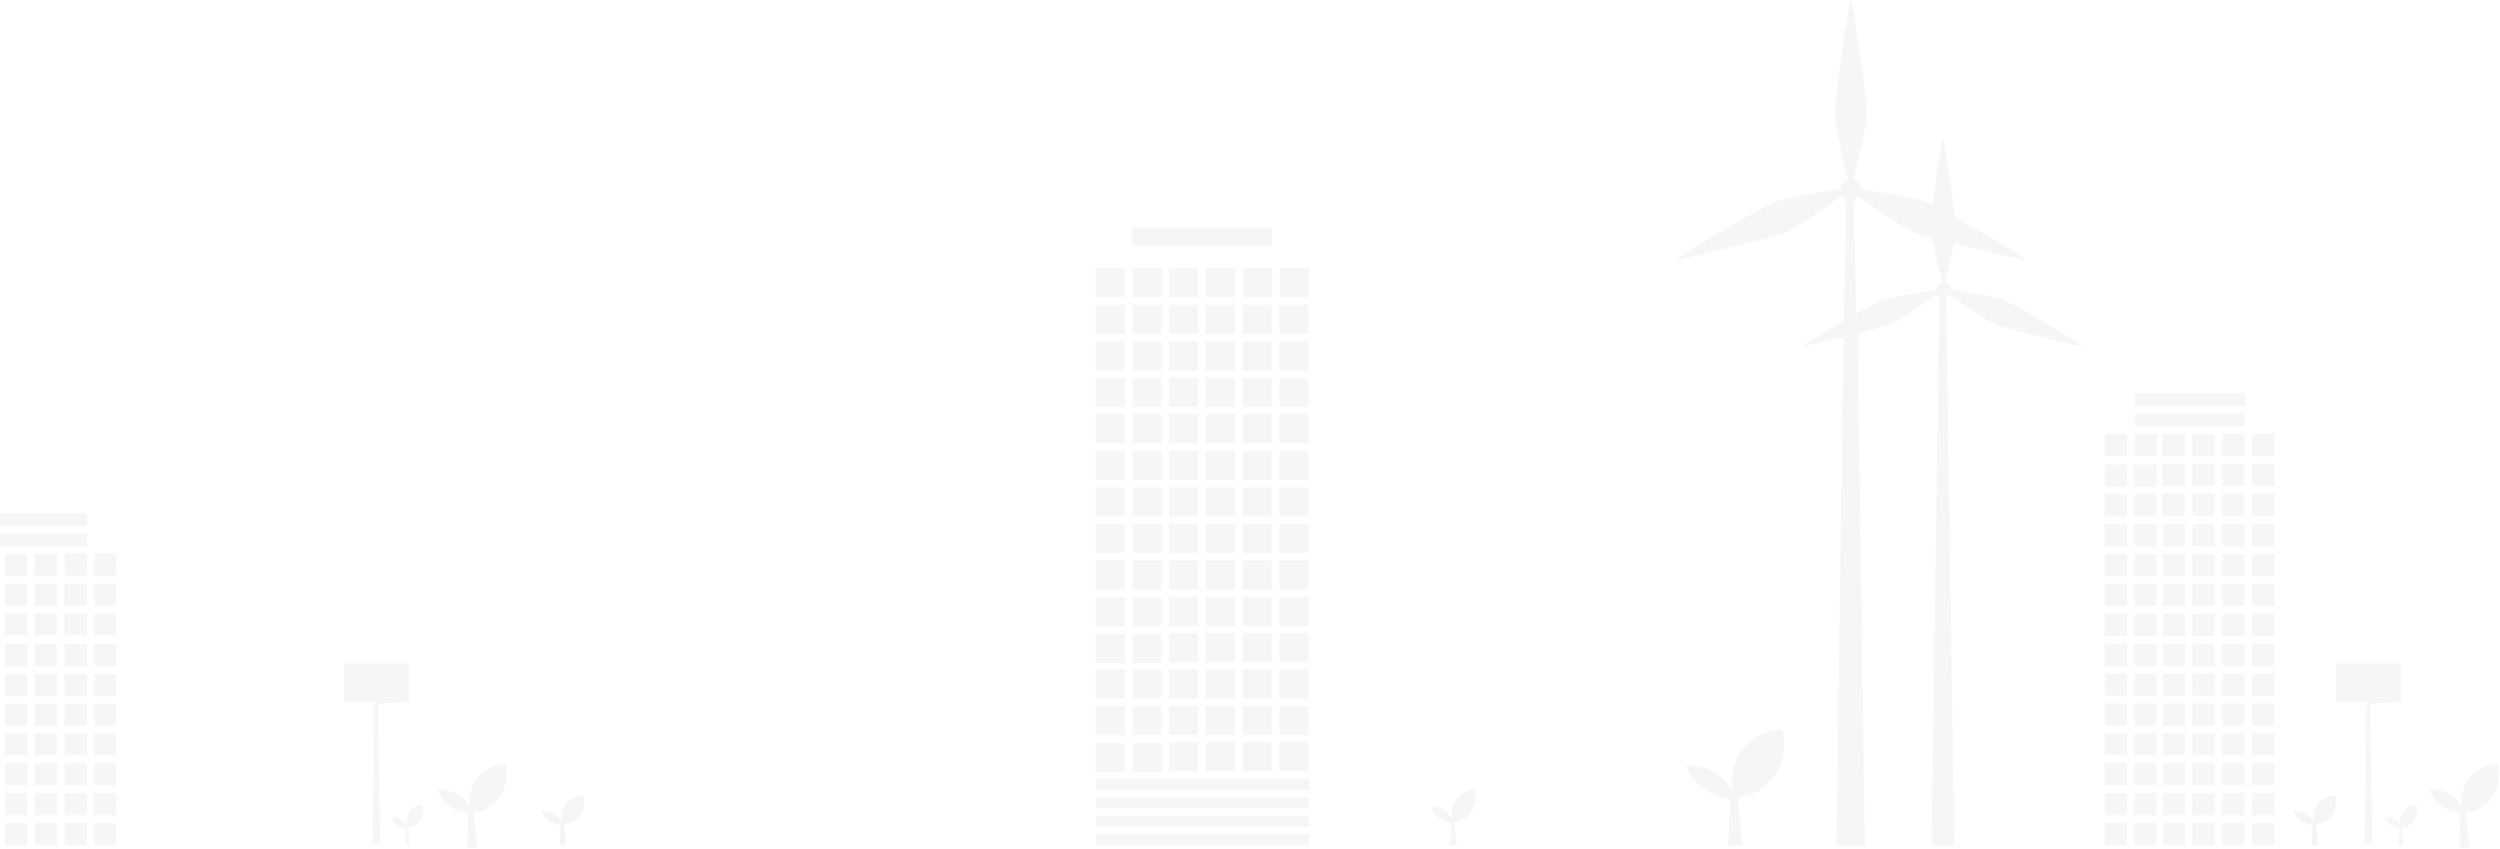 <?xml version="1.0" encoding="UTF-8"?>
<svg width="1417px" height="481px" viewBox="0 0 1417 481" version="1.1" xmlns="http://www.w3.org/2000/svg" xmlns:xlink="http://www.w3.org/1999/xlink">
    <!-- Generator: Sketch Beta 53.2 (72643) - https://sketchapp.com -->
    <title>city@2x</title>
    <desc>Created with Sketch Beta.</desc>
    <g id="Desktop" stroke="none" stroke-width="1" fill="none" fill-rule="evenodd">
        <g id="pdp-bus-model-12m" transform="translate(0, -197)">
            <g id="city" transform="translate(-30, 197)">
                <path d="M1209.179,195.087 C1209.179,195.087 1209.682,195.52 1210.144,196.047 C1209.441,196.099 1208.78,196.057 1208.78,196.057 C1208.78,196.057 1168.343,186.833 1160.254,183.407 C1154.284,180.877 1141.326,171.495 1134.957,166.751 C1134.506,167.415 1133.877,167.942 1133.153,168.29 L1137.633,479.403 L1124.769,479.403 L1129.249,168.29 C1128.536,167.953 1127.927,167.436 1127.476,166.783 C1121.087,171.537 1108.181,180.888 1102.222,183.418 C1099.137,184.725 1091.341,186.875 1082.885,189.036 L1086.987,479.202 L1070.861,479.202 L1074.921,191.029 C1063.799,193.759 1053.685,196.068 1053.685,196.068 C1053.685,196.068 1053.024,196.11 1052.321,196.057 C1052.783,195.52 1053.286,195.098 1053.286,195.098 C1053.286,195.098 1064.062,188.467 1075.089,181.984 L1076.453,112.366 C1075.561,111.933 1074.785,111.28 1074.229,110.468 C1066.223,116.424 1050.044,128.147 1042.574,131.309 C1032.438,135.6 981.761,147.164 981.761,147.164 C981.761,147.164 980.932,147.227 980.051,147.154 C980.639,146.479 981.268,145.941 981.268,145.941 C981.268,145.941 1025.555,118.68 1035.796,114.643 C1043.413,111.638 1063.443,108.655 1073.221,107.316 C1073.221,107.284 1073.211,107.263 1073.211,107.232 C1073.211,104.586 1075.005,102.393 1077.429,101.739 C1074.995,92.231 1070.126,72.285 1070.021,64.031 C1069.885,52.994 1078.342,1.581 1078.342,1.581 C1078.342,1.581 1078.604,0.791 1079.003,0 C1079.412,0.791 1079.664,1.581 1079.664,1.581 C1079.664,1.581 1088.12,52.994 1087.984,64.031 C1087.879,72.296 1082.99,92.304 1080.555,101.792 C1082.895,102.498 1084.605,104.649 1084.605,107.232 C1084.605,107.263 1084.595,107.284 1084.595,107.305 C1094.342,108.634 1114.477,111.638 1122.115,114.643 C1122.975,114.98 1124.077,115.486 1125.367,116.118 C1127.287,100.938 1130.75,79.897 1130.75,79.897 C1130.75,79.897 1130.96,79.264 1131.274,78.632 C1131.6,79.275 1131.799,79.897 1131.799,79.897 C1131.799,79.897 1136.479,108.328 1137.979,122.928 C1154.567,132.332 1176.653,145.931 1176.653,145.931 C1176.653,145.931 1177.283,146.468 1177.87,147.143 C1176.989,147.217 1176.16,147.154 1176.16,147.154 C1176.16,147.154 1155.144,142.357 1137.475,137.792 C1136.174,145.214 1133.866,154.575 1132.513,159.857 C1134.38,160.426 1135.744,162.144 1135.744,164.2 C1135.744,164.21 1135.734,164.231 1135.734,164.253 C1143.508,165.317 1159.572,167.71 1165.668,170.114 C1173.841,173.329 1209.179,195.087 1209.179,195.087 Z M1127.545,164.543 C1127.545,162.457 1129.031,160.726 1131.05,160.215 C1129.411,154.115 1126.449,142.582 1125.353,134.97 C1121.154,133.812 1117.78,132.78 1115.849,131.998 C1108.102,128.859 1091.317,117.222 1083.06,111.341 C1082.474,112.175 1081.661,112.821 1080.717,113.259 L1082.04,177.786 C1088.377,174.314 1093.975,171.415 1096.677,170.393 C1102.959,168.026 1119.484,165.659 1127.556,164.605 C1127.556,164.585 1127.545,164.564 1127.545,164.543 Z M1390.805,397.868 L1373.388,398.827 L1374.604,478.658 L1370.201,478.179 L1371.418,397.868 L1354,397.868 L1354,376 L1390.805,376 L1390.805,397.868 Z M261.68,397.868 L244.263,398.827 L245.479,478.658 L241.076,478.179 L242.293,397.868 L224.875,397.868 L224.875,376 L261.68,376 L261.68,397.868 Z M1396.746,456.477 C1392.333,458.045 1389.717,462.989 1390.422,467.965 C1388.692,464.617 1385.388,462.717 1382,463.022 C1383.314,466.655 1386.407,469.223 1390.006,469.474 L1389.741,478.878 L1392.243,478.686 L1391.399,469.302 C1396.143,468.845 1399.875,464.398 1399.875,458.958 C1399.875,457.926 1399.736,456.94 1399.489,456 C1398.579,455.994 1397.656,456.152 1396.746,456.477 Z M266.621,456.477 C262.208,458.045 259.592,462.989 260.297,467.965 C258.567,464.617 255.263,462.717 251.875,463.022 C253.189,466.655 256.282,469.223 259.881,469.474 L259.616,478.878 L262.118,478.686 L261.274,469.302 C266.018,468.845 269.75,464.398 269.75,458.958 C269.75,457.926 269.611,456.94 269.364,456 C268.454,455.994 267.532,456.152 266.621,456.477 Z M1439.372,433.988 C1429.685,437.241 1423.941,447.492 1425.489,457.812 C1421.691,450.868 1414.438,446.929 1407,447.561 C1409.885,455.095 1416.675,460.419 1424.576,460.941 L1423.994,480.441 L1429.486,480.043 L1427.633,460.584 C1438.049,459.637 1446.241,450.415 1446.241,439.135 C1446.241,436.994 1445.937,434.949 1445.394,433 C1443.396,432.987 1441.371,433.316 1439.372,433.988 Z M310.247,433.988 C300.56,437.241 294.816,447.492 296.364,457.812 C292.566,450.868 285.313,446.929 277.875,447.561 C280.76,455.095 287.55,460.419 295.451,460.941 L294.869,480.441 L300.361,480.043 L298.508,460.584 C308.924,459.637 317.116,450.415 317.116,439.135 C317.116,436.994 316.812,434.949 316.269,433 C314.271,432.987 312.246,433.316 310.247,433.988 Z M1031.568,415.022 C1017.782,419.546 1009.63,433.806 1011.831,448.159 C1006.436,438.505 996.124,433.025 985.559,433.9 C989.668,444.376 999.305,451.782 1010.545,452.509 L1009.71,479.627 L1017.517,479.075 L1014.879,451.997 C1029.685,450.691 1041.323,437.845 1041.323,422.159 C1041.323,419.183 1040.886,416.328 1040.117,413.622 C1037.28,413.635 1034.404,414.093 1031.568,415.022 Z M866.401,451.626 C866.401,450.191 866.202,448.814 865.852,447.509 C864.56,447.515 863.25,447.736 861.957,448.184 C855.678,450.366 851.965,457.242 852.967,464.164 C850.51,459.508 845.812,456.866 841,457.288 C842.872,462.34 847.261,465.911 852.381,466.261 L852.001,479.339 L855.557,479.073 L854.356,466.015 C861.1,465.385 866.401,459.197 866.401,451.626 Z" id="Shape" fill-opacity="0.24" fill="#D8D8D8"></path>
                <path d="M667.527,172.754 L667.527,189.264 L651,189.264 L651,172.754 L667.527,172.754 Z M667.527,152.048 L667.527,168.558 L651,168.558 L651,152.048 L667.527,152.048 Z M667.527,193.461 L667.527,209.971 L651,209.971 L651,193.461 L667.527,193.461 Z M667.527,214.098 L667.527,230.608 L651,230.608 L651,214.098 L667.527,214.098 Z M667.527,234.805 L667.527,251.315 L651,251.315 L651,234.805 L667.527,234.805 Z M667.527,255.511 L667.527,272.021 L651,272.021 L651,255.511 L667.527,255.511 Z M667.527,276.218 L667.527,292.728 L651,292.728 L651,276.218 L667.527,276.218 Z M667.527,296.855 L667.527,313.365 L651,313.365 L651,296.855 L667.527,296.855 Z M667.527,317.469 L667.527,333.979 L651,333.979 L651,317.469 L667.527,317.469 Z M667.527,338.41 L667.527,354.92 L651,354.92 L651,338.41 L667.527,338.41 Z M667.527,359.351 L667.527,375.861 L651,375.861 L651,359.351 L667.527,359.351 Z M750.843,338.269 L750.843,354.778 L734.316,354.778 L734.316,338.269 L750.843,338.269 Z M734.316,375.416 L734.316,358.906 L750.843,358.906 L750.843,375.416 L734.316,375.416 Z M750.843,317.631 L750.843,334.141 L734.316,334.141 L734.316,317.631 L750.843,317.631 Z M750.843,296.855 L750.843,313.365 L734.316,313.365 L734.316,296.855 L750.843,296.855 Z M750.843,276.218 L750.843,292.728 L734.316,292.728 L734.316,276.218 L750.843,276.218 Z M750.843,255.511 L750.843,272.021 L734.316,272.021 L734.316,255.511 L750.843,255.511 Z M750.843,234.805 L750.843,251.315 L734.316,251.315 L734.316,234.805 L750.843,234.805 Z M750.843,214.098 L750.843,230.608 L734.316,230.608 L734.316,214.098 L750.843,214.098 Z M750.843,193.461 L750.843,209.971 L734.316,209.971 L734.316,193.461 L750.843,193.461 Z M750.843,172.754 L750.843,189.264 L734.316,189.264 L734.316,172.754 L750.843,172.754 Z M751.105,151.935 L751.105,168.445 L734.579,168.445 L734.579,151.935 L751.105,151.935 Z M750.995,129 L750.995,139.319 L671.81,139.319 L671.81,129 L750.995,129 Z M730.033,338.269 L730.033,354.778 L713.506,354.778 L713.506,338.269 L730.033,338.269 Z M713.506,375.416 L713.506,358.906 L730.033,358.906 L730.033,375.416 L713.506,375.416 Z M730.033,317.631 L730.033,334.141 L713.506,334.141 L713.506,317.631 L730.033,317.631 Z M730.033,296.855 L730.033,313.365 L713.506,313.365 L713.506,296.855 L730.033,296.855 Z M730.033,276.218 L730.033,292.728 L713.506,292.728 L713.506,276.218 L730.033,276.218 Z M730.033,255.511 L730.033,272.021 L713.506,272.021 L713.506,255.511 L730.033,255.511 Z M730.033,234.805 L730.033,251.315 L713.506,251.315 L713.506,234.805 L730.033,234.805 Z M730.033,214.098 L730.033,230.608 L713.506,230.608 L713.506,214.098 L730.033,214.098 Z M730.033,193.461 L730.033,209.971 L713.506,209.971 L713.506,193.461 L730.033,193.461 Z M730.033,172.754 L730.033,189.264 L713.506,189.264 L713.506,172.754 L730.033,172.754 Z M730.033,152.048 L730.033,168.558 L713.506,168.558 L713.506,152.048 L730.033,152.048 Z M709.147,338.269 L709.147,354.778 L692.62,354.778 L692.62,338.269 L709.147,338.269 Z M692.62,375.416 L692.62,358.906 L709.147,358.906 L709.147,375.416 L692.62,375.416 Z M709.147,317.631 L709.147,334.141 L692.62,334.141 L692.62,317.631 L709.147,317.631 Z M709.147,296.855 L709.147,313.365 L692.62,313.365 L692.62,296.855 L709.147,296.855 Z M709.147,276.218 L709.147,292.728 L692.62,292.728 L692.62,276.218 L709.147,276.218 Z M709.147,255.511 L709.147,272.021 L692.62,272.021 L692.62,255.511 L709.147,255.511 Z M709.147,234.805 L709.147,251.315 L692.62,251.315 L692.62,234.805 L709.147,234.805 Z M709.147,214.098 L709.147,230.608 L692.62,230.608 L692.62,214.098 L709.147,214.098 Z M709.147,193.461 L709.147,209.971 L692.62,209.971 L692.62,193.461 L709.147,193.461 Z M709.147,172.754 L709.147,189.264 L692.62,189.264 L692.62,172.754 L709.147,172.754 Z M709.147,152.048 L709.147,168.558 L692.62,168.558 L692.62,152.048 L709.147,152.048 Z M688.421,338.41 L688.421,354.92 L671.895,354.92 L671.895,338.41 L688.421,338.41 Z M671.895,375.861 L671.895,359.351 L688.421,359.351 L688.421,375.861 L671.895,375.861 Z M688.413,317.631 L688.413,334.141 L671.886,334.141 L671.886,317.631 L688.413,317.631 Z M688.413,296.855 L688.413,313.365 L671.886,313.365 L671.886,296.855 L688.413,296.855 Z M688.413,276.218 L688.413,292.728 L671.886,292.728 L671.886,276.218 L688.413,276.218 Z M688.413,255.511 L688.413,272.021 L671.886,272.021 L671.886,255.511 L688.413,255.511 Z M688.413,234.805 L688.413,251.315 L671.886,251.315 L671.886,234.805 L688.413,234.805 Z M688.413,214.098 L688.413,230.608 L671.886,230.608 L671.886,214.098 L688.413,214.098 Z M688.413,193.461 L688.413,209.971 L671.886,209.971 L671.886,193.461 L688.413,193.461 Z M688.413,172.754 L688.413,189.264 L671.886,189.264 L671.886,172.754 L688.413,172.754 Z M688.413,152.048 L688.413,168.558 L671.886,168.558 L671.886,152.048 L688.413,152.048 Z M755.202,375.416 L755.202,358.906 L771.729,358.906 L771.729,375.416 L755.202,375.416 Z M755.202,354.778 L755.202,338.269 L771.729,338.269 L771.729,354.778 L755.202,354.778 Z M755.202,334.141 L755.202,317.631 L771.729,317.631 L771.729,334.141 L755.202,334.141 Z M667.527,379.295 L667.527,395.805 L651,395.805 L651,379.295 L667.527,379.295 Z M667.527,400.236 L667.527,416.746 L651,416.746 L651,400.236 L667.527,400.236 Z M667.527,421.177 L667.527,437.687 L651,437.687 L651,421.177 L667.527,421.177 Z M750.843,400.095 L750.843,416.604 L734.316,416.604 L734.316,400.095 L750.843,400.095 Z M734.316,437.242 L734.316,420.732 L750.843,420.732 L750.843,437.242 L734.316,437.242 Z M750.843,379.457 L750.843,395.967 L734.316,395.967 L734.316,379.457 L750.843,379.457 Z M730.033,400.095 L730.033,416.604 L713.506,416.604 L713.506,400.095 L730.033,400.095 Z M713.506,437.242 L713.506,420.732 L730.033,420.732 L730.033,437.242 L713.506,437.242 Z M730.033,379.457 L730.033,395.967 L713.506,395.967 L713.506,379.457 L730.033,379.457 Z M709.147,400.095 L709.147,416.604 L692.62,416.604 L692.62,400.095 L709.147,400.095 Z M692.62,437.242 L692.62,420.732 L709.147,420.732 L709.147,437.242 L692.62,437.242 Z M709.147,379.457 L709.147,395.967 L692.62,395.967 L692.62,379.457 L709.147,379.457 Z M688.413,400.095 L688.413,416.604 L671.886,416.604 L671.886,400.095 L688.413,400.095 Z M671.895,437.687 L671.895,421.177 L688.421,421.177 L688.421,437.687 L671.895,437.687 Z M688.421,379.295 L688.421,395.805 L671.895,395.805 L671.895,379.295 L688.421,379.295 Z M755.202,437.242 L755.202,420.732 L771.729,420.732 L771.729,437.242 L755.202,437.242 Z M755.202,416.604 L755.202,400.095 L771.729,400.095 L771.729,416.604 L755.202,416.604 Z M755.202,395.967 L755.202,379.457 L771.729,379.457 L771.729,395.967 L755.202,395.967 Z M755.202,313.365 L755.202,296.855 L771.729,296.855 L771.729,313.365 L755.202,313.365 Z M755.202,292.728 L755.202,276.218 L771.729,276.218 L771.729,292.728 L755.202,292.728 Z M755.202,272.021 L755.202,255.511 L771.729,255.511 L771.729,272.021 L755.202,272.021 Z M755.202,251.315 L755.202,234.805 L771.729,234.805 L771.729,251.315 L755.202,251.315 Z M755.202,230.608 L755.202,214.098 L771.729,214.098 L771.729,230.608 L755.202,230.608 Z M755.202,209.971 L755.202,193.461 L771.729,193.461 L771.729,209.971 L755.202,209.971 Z M755.202,189.264 L755.202,172.754 L771.729,172.754 L771.729,189.264 L755.202,189.264 Z M755.473,151.935 L772,151.935 L772,168.445 L755.473,168.445 L755.473,151.935 Z M651.23,479 L651.23,472.809 L771.959,472.809 L771.959,479 L651.23,479 Z M651.23,468.681 L651.23,462.49 L771.959,462.49 L771.959,468.681 L651.23,468.681 Z M651.23,458.224 L651.23,452.033 L771.959,452.033 L771.959,458.224 L651.23,458.224 Z M651.23,447.836 L651.23,441.645 L771.959,441.645 L771.959,447.836 L651.23,447.836 Z" id="Combined-Shape" fill-opacity="0.24" fill="#D8D8D8"></path>
                <path d="M1235.565,263.253 L1235.565,275.815 L1223,275.815 L1223,263.253 L1235.565,263.253 Z M1235.565,245.908 L1235.565,258.47 L1223,258.47 L1223,245.908 L1235.565,245.908 Z M1235.565,280.185 L1235.565,292.747 L1223,292.747 L1223,280.185 L1235.565,280.185 Z M1235.565,297.117 L1235.565,309.679 L1223,309.679 L1223,297.117 L1235.565,297.117 Z M1235.565,314.049 L1235.565,326.611 L1223,326.611 L1223,314.049 L1235.565,314.049 Z M1235.565,330.981 L1235.565,343.543 L1223,343.543 L1223,330.981 L1235.565,330.981 Z M1235.565,347.913 L1235.565,360.475 L1223,360.475 L1223,347.913 L1235.565,347.913 Z M1235.565,364.845 L1235.565,377.408 L1223,377.408 L1223,364.845 L1235.565,364.845 Z M1235.565,381.777 L1235.565,394.34 L1223,394.34 L1223,381.777 L1235.565,381.777 Z M1235.565,398.709 L1235.565,411.272 L1223,411.272 L1223,398.709 L1235.565,398.709 Z M1235.565,415.642 L1235.565,428.204 L1223,428.204 L1223,415.642 L1235.565,415.642 Z M1302.205,398.709 L1302.205,411.272 L1289.64,411.272 L1289.64,398.709 L1302.205,398.709 Z M1289.64,428.204 L1289.64,415.642 L1302.205,415.642 L1302.205,428.204 L1289.64,428.204 Z M1302.205,381.777 L1302.205,394.34 L1289.64,394.34 L1289.64,381.777 L1302.205,381.777 Z M1302.205,364.845 L1302.205,377.408 L1289.64,377.408 L1289.64,364.845 L1302.205,364.845 Z M1302.205,347.913 L1302.205,360.475 L1289.64,360.475 L1289.64,347.913 L1302.205,347.913 Z M1302.205,330.981 L1302.205,343.543 L1289.64,343.543 L1289.64,330.981 L1302.205,330.981 Z M1302.205,314.049 L1302.205,326.611 L1289.64,326.611 L1289.64,314.049 L1302.205,314.049 Z M1302.205,297.117 L1302.205,309.679 L1289.64,309.679 L1289.64,297.117 L1302.205,297.117 Z M1302.114,279.772 L1302.114,292.334 L1289.55,292.334 L1289.55,279.772 L1302.114,279.772 Z M1302.114,262.84 L1302.114,275.402 L1289.55,275.402 L1289.55,262.84 L1302.114,262.84 Z M1302.205,245.738 L1302.205,258.3 L1289.64,258.3 L1289.64,245.738 L1302.205,245.738 Z M1302.278,223 L1302.278,230.178 L1239.84,230.178 L1239.84,223 L1302.278,223 Z M1302.278,234.369 L1302.278,241.547 L1239.84,241.547 L1239.84,234.369 L1302.278,234.369 Z M1285.249,398.709 L1285.249,411.272 L1272.684,411.272 L1272.684,398.709 L1285.249,398.709 Z M1272.684,428.204 L1272.684,415.642 L1285.249,415.642 L1285.249,428.204 L1272.684,428.204 Z M1285.249,381.777 L1285.249,394.34 L1272.684,394.34 L1272.684,381.777 L1285.249,381.777 Z M1285.249,364.845 L1285.249,377.408 L1272.684,377.408 L1272.684,364.845 L1285.249,364.845 Z M1285.249,347.913 L1285.249,360.475 L1272.684,360.475 L1272.684,347.913 L1285.249,347.913 Z M1285.249,330.981 L1285.249,343.543 L1272.684,343.543 L1272.684,330.981 L1285.249,330.981 Z M1285.249,314.049 L1285.249,326.611 L1272.684,326.611 L1272.684,314.049 L1285.249,314.049 Z M1285.249,297.117 L1285.249,309.679 L1272.684,309.679 L1272.684,297.117 L1285.249,297.117 Z M1285.229,279.772 L1285.229,292.334 L1272.664,292.334 L1272.664,279.772 L1285.229,279.772 Z M1285.229,262.84 L1285.229,275.402 L1272.664,275.402 L1272.664,262.84 L1285.229,262.84 Z M1285.229,245.908 L1285.229,258.47 L1272.664,258.47 L1272.664,245.908 L1285.229,245.908 Z M1268.484,398.709 L1268.484,411.272 L1255.919,411.272 L1255.919,398.709 L1268.484,398.709 Z M1255.919,428.204 L1255.919,415.642 L1268.484,415.642 L1268.484,428.204 L1255.919,428.204 Z M1268.484,381.777 L1268.484,394.34 L1255.919,394.34 L1255.919,381.777 L1268.484,381.777 Z M1268.484,364.845 L1268.484,377.408 L1255.919,377.408 L1255.919,364.845 L1268.484,364.845 Z M1268.484,347.913 L1268.484,360.475 L1255.919,360.475 L1255.919,347.913 L1268.484,347.913 Z M1268.484,330.981 L1268.484,343.543 L1255.919,343.543 L1255.919,330.981 L1268.484,330.981 Z M1268.484,314.049 L1268.484,326.611 L1255.919,326.611 L1255.919,314.049 L1268.484,314.049 Z M1268.484,297.117 L1268.484,309.679 L1255.919,309.679 L1255.919,297.117 L1268.484,297.117 Z M1268.343,279.772 L1268.343,292.334 L1255.778,292.334 L1255.778,279.772 L1268.343,279.772 Z M1268.343,262.84 L1268.343,275.402 L1255.778,275.402 L1255.778,262.84 L1268.343,262.84 Z M1268.343,245.908 L1268.343,258.47 L1255.778,258.47 L1255.778,245.908 L1268.343,245.908 Z M1252.329,398.709 L1252.329,411.272 L1239.765,411.272 L1239.765,398.709 L1252.329,398.709 Z M1239.765,428.204 L1239.765,415.642 L1252.329,415.642 L1252.329,428.204 L1239.765,428.204 Z M1252.329,381.777 L1252.329,394.34 L1239.765,394.34 L1239.765,381.777 L1252.329,381.777 Z M1252.329,364.845 L1252.329,377.408 L1239.765,377.408 L1239.765,364.845 L1252.329,364.845 Z M1252.329,347.913 L1252.329,360.475 L1239.765,360.475 L1239.765,347.913 L1252.329,347.913 Z M1252.329,330.981 L1252.329,343.543 L1239.765,343.543 L1239.765,330.981 L1252.329,330.981 Z M1252.329,314.049 L1252.329,326.611 L1239.765,326.611 L1239.765,314.049 L1252.329,314.049 Z M1252.329,297.117 L1252.329,309.679 L1239.765,309.679 L1239.765,297.117 L1252.329,297.117 Z M1252.329,280.185 L1252.329,292.747 L1239.765,292.747 L1239.765,280.185 L1252.329,280.185 Z M1252.329,263.253 L1252.329,275.815 L1239.765,275.815 L1239.765,263.253 L1252.329,263.253 Z M1252.45,245.908 L1252.45,258.47 L1239.886,258.47 L1239.886,245.908 L1252.45,245.908 Z M1306.405,428.204 L1306.405,415.642 L1318.97,415.642 L1318.97,428.204 L1306.405,428.204 Z M1306.405,411.272 L1306.405,398.709 L1318.97,398.709 L1318.97,411.272 L1306.405,411.272 Z M1306.405,394.34 L1306.405,381.777 L1318.97,381.777 L1318.97,394.34 L1306.405,394.34 Z M1235.565,432.574 L1235.565,445.136 L1223,445.136 L1223,432.574 L1235.565,432.574 Z M1235.565,449.506 L1235.565,462.068 L1223,462.068 L1223,449.506 L1235.565,449.506 Z M1235.565,466.438 L1235.565,479 L1223,479 L1223,466.438 L1235.565,466.438 Z M1302.205,449.506 L1302.205,462.068 L1289.64,462.068 L1289.64,449.506 L1302.205,449.506 Z M1289.64,479 L1289.64,466.438 L1302.205,466.438 L1302.205,479 L1289.64,479 Z M1302.205,432.574 L1302.205,445.136 L1289.64,445.136 L1289.64,432.574 L1302.205,432.574 Z M1285.249,449.506 L1285.249,462.068 L1272.684,462.068 L1272.684,449.506 L1285.249,449.506 Z M1272.684,479 L1272.684,466.438 L1285.249,466.438 L1285.249,479 L1272.684,479 Z M1285.249,432.574 L1285.249,445.136 L1272.684,445.136 L1272.684,432.574 L1285.249,432.574 Z M1268.484,449.506 L1268.484,462.068 L1255.919,462.068 L1255.919,449.506 L1268.484,449.506 Z M1255.919,479 L1255.919,466.438 L1268.484,466.438 L1268.484,479 L1255.919,479 Z M1268.484,432.574 L1268.484,445.136 L1255.919,445.136 L1255.919,432.574 L1268.484,432.574 Z M1252.329,449.506 L1252.329,462.068 L1239.765,462.068 L1239.765,449.506 L1252.329,449.506 Z M1239.765,479 L1239.765,466.438 L1252.329,466.438 L1252.329,479 L1239.765,479 Z M1252.329,432.574 L1252.329,445.136 L1239.765,445.136 L1239.765,432.574 L1252.329,432.574 Z M1306.405,479 L1306.405,466.438 L1318.97,466.438 L1318.97,479 L1306.405,479 Z M1306.405,462.068 L1306.405,449.506 L1318.97,449.506 L1318.97,462.068 L1306.405,462.068 Z M1306.405,445.136 L1306.405,432.574 L1318.97,432.574 L1318.97,445.136 L1306.405,445.136 Z M1306.405,377.408 L1306.405,364.845 L1318.97,364.845 L1318.97,377.408 L1306.405,377.408 Z M1306.405,360.475 L1306.405,347.913 L1318.97,347.913 L1318.97,360.475 L1306.405,360.475 Z M1306.405,343.543 L1306.405,330.981 L1318.97,330.981 L1318.97,343.543 L1306.405,343.543 Z M1306.405,326.611 L1306.405,314.049 L1318.97,314.049 L1318.97,326.611 L1306.405,326.611 Z M1306.405,309.679 L1306.405,297.117 L1318.97,297.117 L1318.97,309.679 L1306.405,309.679 Z M1306.435,292.334 L1306.435,279.772 L1319,279.772 L1319,292.334 L1306.435,292.334 Z M1306.435,275.402 L1306.435,262.84 L1319,262.84 L1319,275.402 L1306.435,275.402 Z M1306.405,245.738 L1318.97,245.738 L1318.97,258.3 L1306.405,258.3 L1306.405,245.738 Z" id="Combined-Shape" fill-opacity="0.24" fill="#D8D8D8"></path>
                <path d="M12.565,331.195 L12.565,343.739 L0,343.739 L0,331.195 L12.565,331.195 Z M12.565,313.875 L12.565,326.419 L0,326.419 L0,313.875 L12.565,313.875 Z M12.565,348.102 L12.565,360.647 L0,360.647 L0,348.102 L12.565,348.102 Z M12.565,365.01 L12.565,377.554 L0,377.554 L0,365.01 L12.565,365.01 Z M12.565,381.918 L12.565,394.462 L0,394.462 L0,381.918 L12.565,381.918 Z M12.565,398.825 L12.565,411.369 L0,411.369 L0,398.825 L12.565,398.825 Z M12.565,415.733 L12.565,428.277 L0,428.277 L0,415.733 L12.565,415.733 Z M12.565,432.641 L12.565,445.185 L0,445.185 L0,432.641 L12.565,432.641 Z M12.565,449.548 L12.565,462.092 L0,462.092 L0,449.548 L12.565,449.548 Z M12.565,466.456 L12.565,479 L0,479 L0,466.456 L12.565,466.456 Z M79.205,466.456 L79.205,479 L66.64,479 L66.64,466.456 L79.205,466.456 Z M79.205,449.548 L79.205,462.092 L66.64,462.092 L66.64,449.548 L79.205,449.548 Z M79.205,432.641 L79.205,445.185 L66.64,445.185 L66.64,432.641 L79.205,432.641 Z M79.205,415.733 L79.205,428.277 L66.64,428.277 L66.64,415.733 L79.205,415.733 Z M79.205,398.825 L79.205,411.369 L66.64,411.369 L66.64,398.825 L79.205,398.825 Z M79.205,381.918 L79.205,394.462 L66.64,394.462 L66.64,381.918 L79.205,381.918 Z M79.205,365.01 L79.205,377.554 L66.64,377.554 L66.64,365.01 L79.205,365.01 Z M79.114,347.69 L79.114,360.234 L66.55,360.234 L66.55,347.69 L79.114,347.69 Z M79.114,330.783 L79.114,343.327 L66.55,343.327 L66.55,330.783 L79.114,330.783 Z M79.205,313.705 L79.205,326.249 L66.64,326.249 L66.64,313.705 L79.205,313.705 Z M79.278,291 L79.278,298.168 L16.839,298.168 L16.839,291 L79.278,291 Z M79.278,302.352 L79.278,309.52 L16.839,309.52 L16.839,302.352 L79.278,302.352 Z M62.249,466.456 L62.249,479 L49.684,479 L49.684,466.456 L62.249,466.456 Z M62.249,449.548 L62.249,462.092 L49.684,462.092 L49.684,449.548 L62.249,449.548 Z M62.249,432.641 L62.249,445.185 L49.684,445.185 L49.684,432.641 L62.249,432.641 Z M62.249,415.733 L62.249,428.277 L49.684,428.277 L49.684,415.733 L62.249,415.733 Z M62.249,398.825 L62.249,411.369 L49.684,411.369 L49.684,398.825 L62.249,398.825 Z M62.249,381.918 L62.249,394.462 L49.684,394.462 L49.684,381.918 L62.249,381.918 Z M62.249,365.01 L62.249,377.554 L49.684,377.554 L49.684,365.01 L62.249,365.01 Z M62.229,347.69 L62.229,360.234 L49.664,360.234 L49.664,347.69 L62.229,347.69 Z M62.229,330.783 L62.229,343.327 L49.664,343.327 L49.664,330.783 L62.229,330.783 Z M62.229,313.875 L62.229,326.419 L49.664,326.419 L49.664,313.875 L62.229,313.875 Z M45.484,466.456 L45.484,479 L32.919,479 L32.919,466.456 L45.484,466.456 Z M45.484,449.548 L45.484,462.092 L32.919,462.092 L32.919,449.548 L45.484,449.548 Z M45.484,432.641 L45.484,445.185 L32.919,445.185 L32.919,432.641 L45.484,432.641 Z M45.484,415.733 L45.484,428.277 L32.919,428.277 L32.919,415.733 L45.484,415.733 Z M45.484,398.825 L45.484,411.369 L32.919,411.369 L32.919,398.825 L45.484,398.825 Z M45.484,381.918 L45.484,394.462 L32.919,394.462 L32.919,381.918 L45.484,381.918 Z M45.484,365.01 L45.484,377.554 L32.919,377.554 L32.919,365.01 L45.484,365.01 Z M45.343,347.69 L45.343,360.234 L32.778,360.234 L32.778,347.69 L45.343,347.69 Z M45.343,330.783 L45.343,343.327 L32.778,343.327 L32.778,330.783 L45.343,330.783 Z M45.343,313.875 L45.343,326.419 L32.778,326.419 L32.778,313.875 L45.343,313.875 Z M29.329,466.456 L29.329,479 L16.765,479 L16.765,466.456 L29.329,466.456 Z M29.329,449.548 L29.329,462.092 L16.765,462.092 L16.765,449.548 L29.329,449.548 Z M29.329,432.641 L29.329,445.185 L16.765,445.185 L16.765,432.641 L29.329,432.641 Z M29.329,415.733 L29.329,428.277 L16.765,428.277 L16.765,415.733 L29.329,415.733 Z M29.329,398.825 L29.329,411.369 L16.765,411.369 L16.765,398.825 L29.329,398.825 Z M29.329,381.918 L29.329,394.462 L16.765,394.462 L16.765,381.918 L29.329,381.918 Z M29.329,365.01 L29.329,377.554 L16.765,377.554 L16.765,365.01 L29.329,365.01 Z M29.329,348.102 L29.329,360.647 L16.765,360.647 L16.765,348.102 L29.329,348.102 Z M29.329,331.195 L29.329,343.739 L16.765,343.739 L16.765,331.195 L29.329,331.195 Z M29.45,313.875 L29.45,326.419 L16.886,326.419 L16.886,313.875 L29.45,313.875 Z M83.405,479 L83.405,466.456 L95.97,466.456 L95.97,479 L83.405,479 Z M83.405,462.092 L83.405,449.548 L95.97,449.548 L95.97,462.092 L83.405,462.092 Z M83.405,445.185 L83.405,432.641 L95.97,432.641 L95.97,445.185 L83.405,445.185 Z M83.405,428.277 L83.405,415.733 L95.97,415.733 L95.97,428.277 L83.405,428.277 Z M83.405,411.369 L83.405,398.825 L95.97,398.825 L95.97,411.369 L83.405,411.369 Z M83.405,394.462 L83.405,381.918 L95.97,381.918 L95.97,394.462 L83.405,394.462 Z M83.405,377.554 L83.405,365.01 L95.97,365.01 L95.97,377.554 L83.405,377.554 Z M83.435,360.234 L83.435,347.69 L96,347.69 L96,360.234 L83.435,360.234 Z M83.435,343.327 L83.435,330.783 L96,330.783 L96,343.327 L83.435,343.327 Z M83.405,313.705 L95.97,313.705 L95.97,326.249 L83.405,326.249 L83.405,313.705 Z" id="Combined-Shape" fill-opacity="0.24" fill="#D8D8D8"></path>
                <path d="M1349.801,451.594 C1343.868,453.513 1340.36,459.562 1341.307,465.651 C1338.985,461.556 1334.547,459.231 1330,459.602 C1331.768,464.046 1335.916,467.188 1340.754,467.496 L1340.394,479 L1343.754,478.766 L1342.619,467.279 C1348.991,466.725 1354,461.276 1354,454.621 C1354,453.359 1353.812,452.148 1353.481,451 C1352.26,451.006 1351.022,451.2 1349.801,451.594 Z" id="Path" fill-opacity="0.16" fill="#BFBFBF"></path>
                <path d="M356.801,451.594 C350.868,453.513 347.36,459.562 348.307,465.651 C345.985,461.556 341.547,459.231 337,459.602 C338.768,464.046 342.916,467.188 347.754,467.496 L347.394,479 L350.754,478.766 L349.619,467.279 C355.991,466.725 361,461.276 361,454.621 C361,453.359 360.812,452.148 360.481,451 C359.26,451.006 358.022,451.2 356.801,451.594 Z" id="Path" fill-opacity="0.16" fill="#BFBFBF"></path>
            </g>
        </g>
    </g>
</svg>